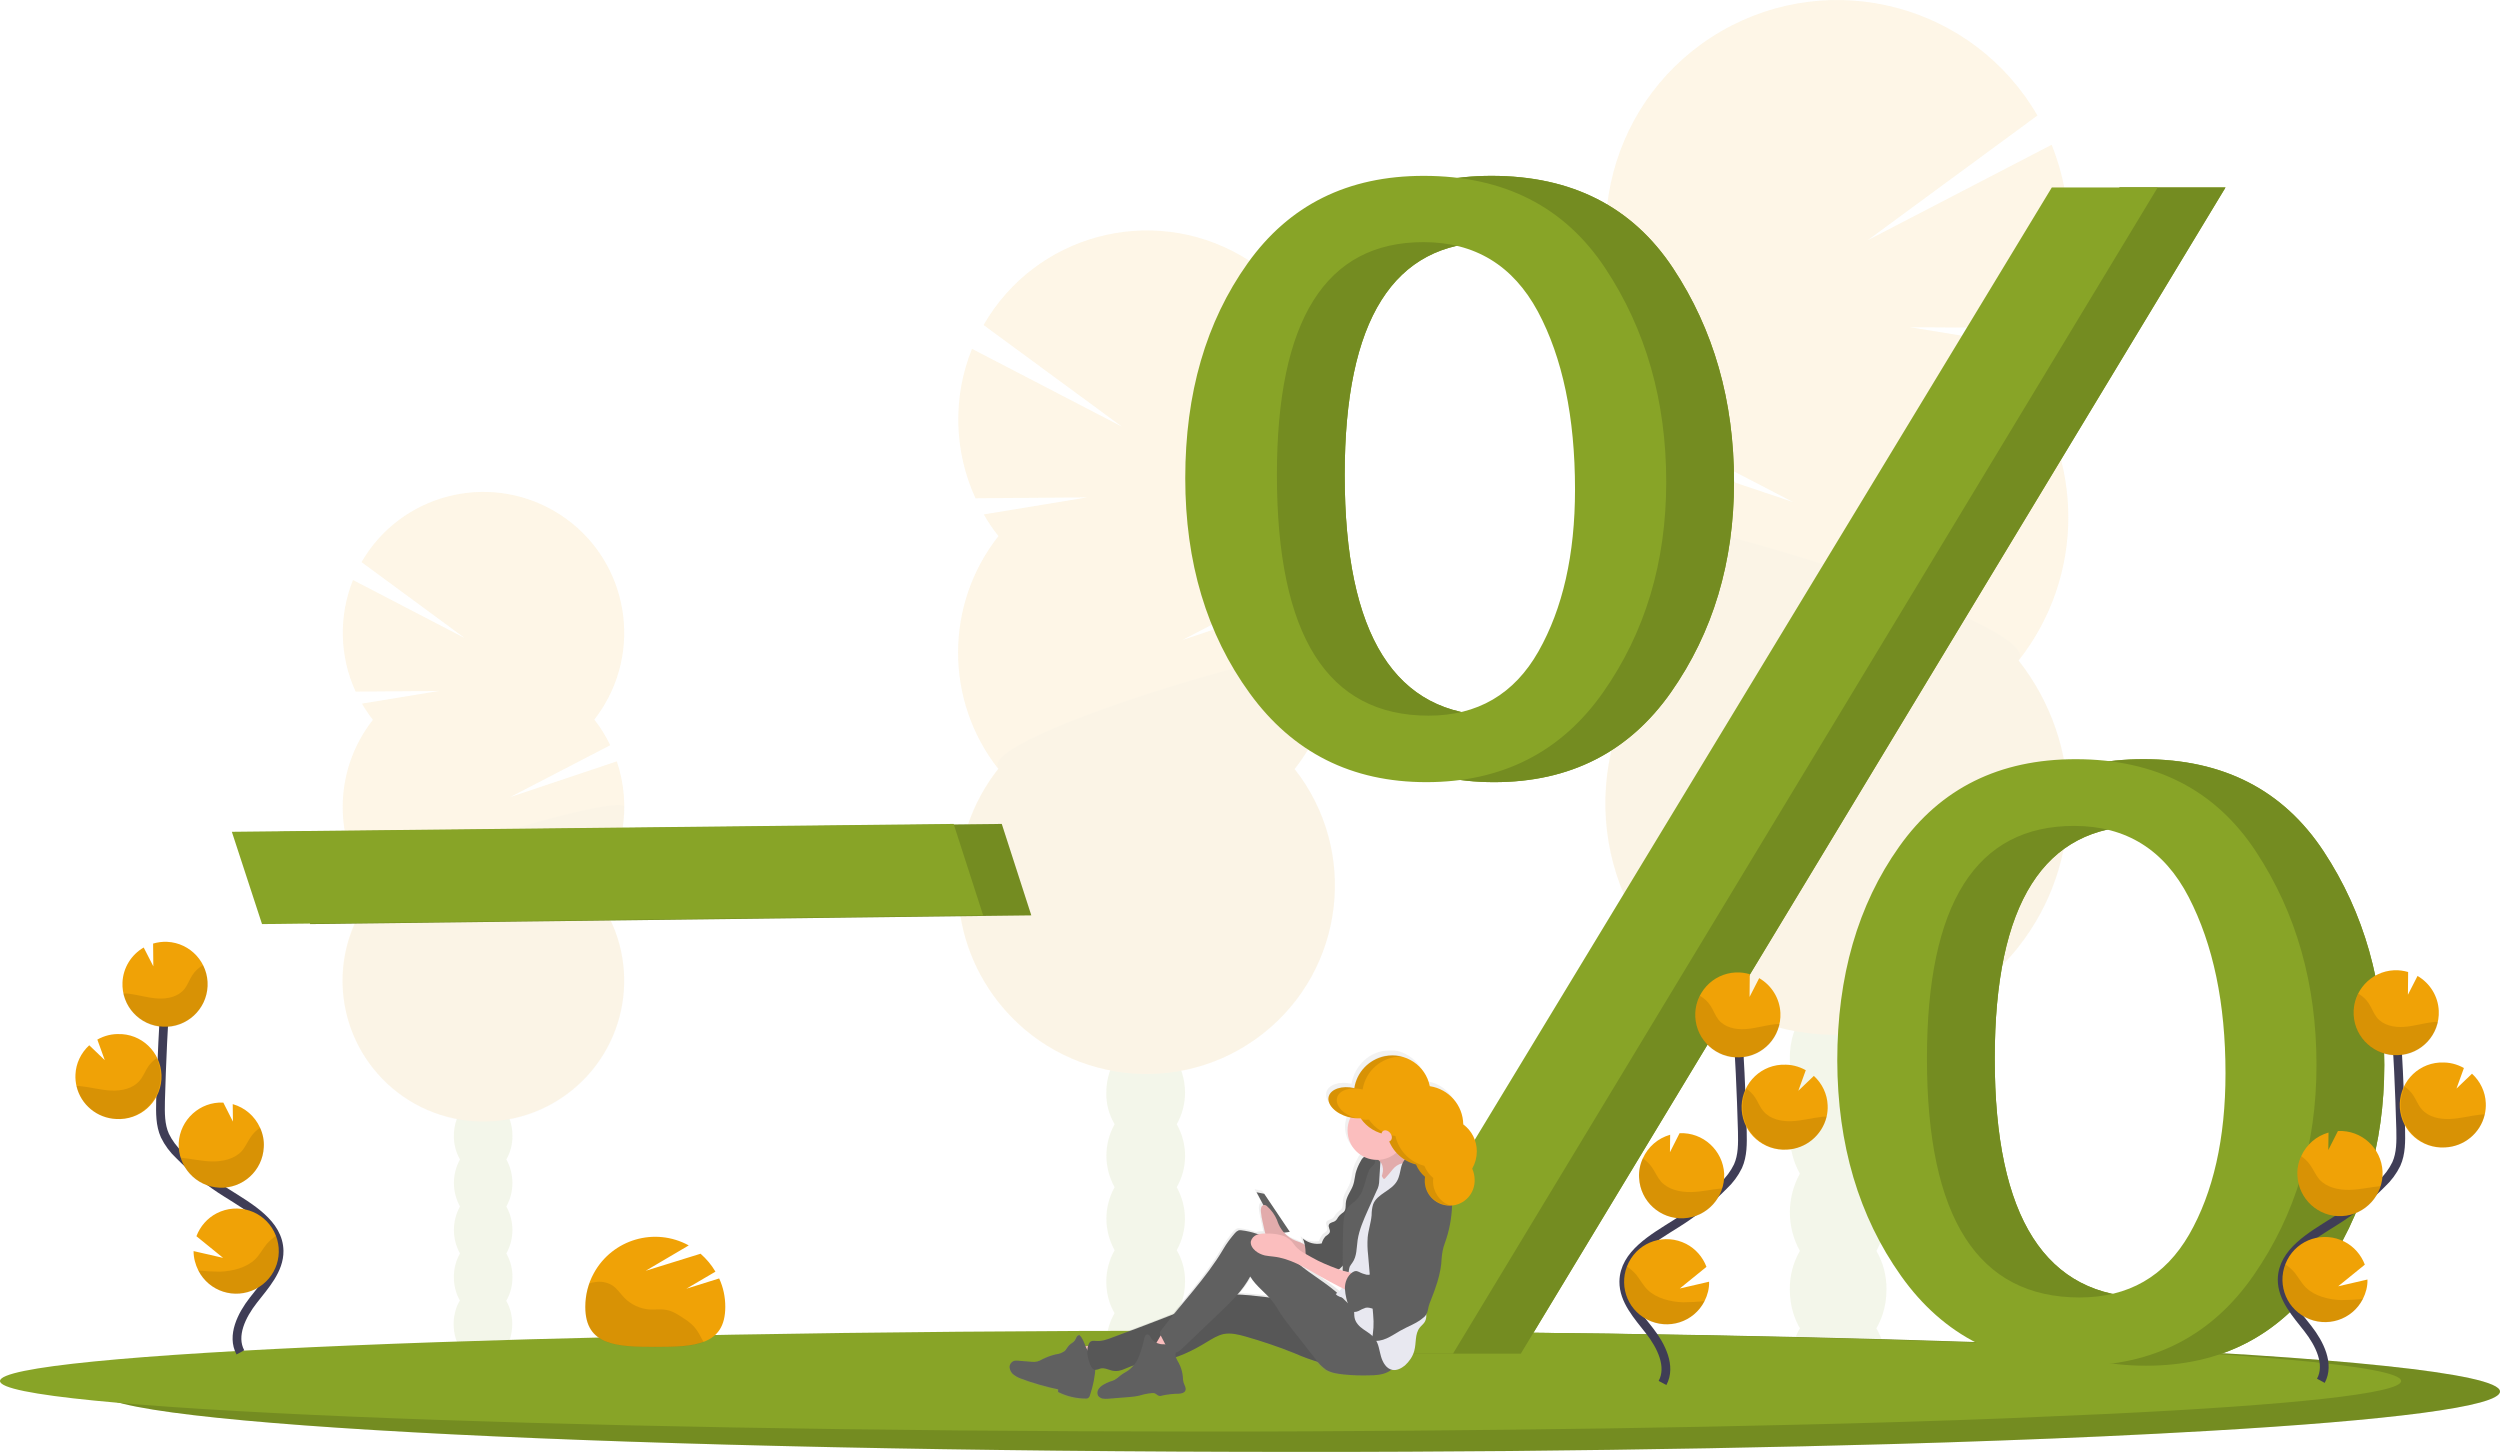<?xml version="1.0" encoding="utf-8"?>
<!-- Generator: Adobe Illustrator 23.0.3, SVG Export Plug-In . SVG Version: 6.00 Build 0)  -->
<svg version="1.1" id="bf2b12fd-98ef-4df9-abe4-52340225686d"
	 xmlns="http://www.w3.org/2000/svg" xmlns:xlink="http://www.w3.org/1999/xlink" x="0px" y="0px" width="1143px" height="663.7px"
	 viewBox="0 0 1143 663.7" style="enable-background:new 0 0 1143 663.7;" xml:space="preserve">
<style type="text/css">
	.st0{opacity:0.1;}
	.st1{fill:#88A427;}
	.st2{fill:#F0A206;}
	.st3{opacity:0.1;enable-background:new    ;}
	.st4{opacity:0.15;enable-background:new    ;}
	.st5{fill:none;stroke:#3F3D56;stroke-width:4;stroke-miterlimit:10;}
	.st6{fill:url(#SVGID_1_);}
	.st7{fill:#606060;}
	.st8{fill:#FBBEBE;}
	.st9{fill:#E8E8F0;}
</style>
<title>discount</title>
<g class="st0">
	<ellipse class="st1" cx="840.4" cy="625" rx="22.1" ry="28.9"/>
	<path class="st1" d="M857.8,501.3c3.1-5.4,4.7-11.5,4.7-17.7c0-16-9.9-28.9-22.1-28.9s-22.1,12.9-22.1,28.9
		c-0.1,6.2,1.5,12.3,4.6,17.7c-6.1,11-6.1,24.4,0,35.3c-6.1,11-6.1,24.4,0,35.3c-3.1,5.4-4.7,11.5-4.6,17.7c0,16,9.9,28.9,22.1,28.9
		s22.1-12.9,22.1-28.9c0.1-6.2-1.5-12.3-4.6-17.7c6.1-11,6.1-24.4,0-35.3C864,525.7,864,512.3,857.8,501.3L857.8,501.3z"/>
	<ellipse class="st1" cx="840.4" cy="448.4" rx="22.1" ry="28.9"/>
	<ellipse class="st1" cx="840.4" cy="413" rx="22.1" ry="28.9"/>
	<path class="st2" d="M923,171.2c3-3.8,5.8-7.9,8.2-12.1l-58-9.5L936,150c12.2-26.5,12.9-56.8,2-83.8l-84.2,43.7l77.7-57.1
		c-29.3-50.6-94-67.8-144.6-38.5c-50.6,29.3-67.8,94-38.5,144.6c2.5,4.3,5.3,8.4,8.3,12.3c-4.7,6-8.7,12.4-12.1,19.3l75.3,39.1
		l-80.3-27c-11.5,33.9-5.1,71.2,17,99.3c-36.1,45.9-28.2,112.4,17.7,148.6c45.9,36.1,112.4,28.2,148.6-17.7
		c30.2-38.4,30.2-92.4,0-130.8C953.2,263.6,953.2,209.5,923,171.2L923,171.2z"/>
	<path class="st3" d="M734.1,236.6c0,23.7,7.9,46.8,22.6,65.4c-36.1,45.9-28.2,112.4,17.7,148.6c45.9,36.1,112.4,28.2,148.6-17.7
		c30.2-38.4,30.2-92.4,0-130.8C937.2,284,734.1,224.7,734.1,236.6z"/>
</g>
<g class="st0">
	<ellipse class="st1" cx="220.8" cy="605.4" rx="13.4" ry="17.6"/>
	<path class="st1" d="M231.5,530.1c1.9-3.3,2.8-7,2.8-10.8c0-9.7-6-17.6-13.4-17.6s-13.4,7.9-13.4,17.6c0,3.8,0.9,7.5,2.8,10.8
		c-3.7,6.7-3.7,14.8,0,21.5c-3.7,6.7-3.7,14.8,0,21.5c-1.9,3.3-2.8,7-2.8,10.8c0,9.7,6,17.6,13.4,17.6c7.4,0,13.4-7.9,13.4-17.6
		c0-3.8-0.9-7.5-2.8-10.8c3.7-6.7,3.7-14.8,0-21.5C235.2,545,235.2,536.8,231.5,530.1L231.5,530.1z"/>
	<ellipse class="st1" cx="220.8" cy="497.9" rx="13.4" ry="17.6"/>
	<ellipse class="st1" cx="220.8" cy="476.4" rx="13.4" ry="17.6"/>
	<path class="st2" d="M170.5,329.1c-1.8-2.3-3.5-4.8-5-7.4l35.3-5.8l-38.2,0.3c-7.4-16.1-7.8-34.6-1.2-51l51.2,26.6l-47.3-34.8
		c17.8-30.8,57.3-41.2,88-23.4c30.8,17.8,41.2,57.3,23.4,88c-1.5,2.6-3.2,5.1-5,7.4c2.9,3.6,5.3,7.6,7.3,11.7l-45.9,23.8l48.9-16.4
		c7,20.6,3.1,43.4-10.4,60.5c22,28,17.1,68.4-10.8,90.4c-28,22-68.4,17.1-90.4-10.8c-18.4-23.4-18.4-56.3,0-79.6
		C152.1,385.4,152.1,352.5,170.5,329.1L170.5,329.1z"/>
	<path class="st3" d="M285.5,369c0,14.4-4.8,28.5-13.8,39.8c22,28,17.1,68.4-10.8,90.4c-28,22-68.4,17.1-90.4-10.8
		c-18.4-23.4-18.4-56.3,0-79.6C161.9,397.9,285.5,361.7,285.5,369z"/>
</g>
<g class="st0">
	<ellipse class="st1" cx="523.8" cy="614.8" rx="18" ry="23.5"/>
	<path class="st1" d="M538,514c2.5-4.4,3.8-9.4,3.8-14.4c0-13-8-23.5-18-23.5s-18,10.5-18,23.5c-0.1,5,1.2,10,3.8,14.4
		c-5,8.9-5,19.8,0,28.8c-5,8.9-5,19.8,0,28.8c-2.5,4.4-3.8,9.4-3.8,14.4c0,13,8.1,23.5,18,23.5s18-10.5,18-23.5
		c0.1-5-1.2-10-3.8-14.4c5-8.9,5-19.8,0-28.8C543.1,533.9,543.1,523,538,514z"/>
	<ellipse class="st1" cx="523.8" cy="470.9" rx="18" ry="23.5"/>
	<ellipse class="st1" cx="523.8" cy="442.1" rx="18" ry="23.5"/>
	<path class="st2" d="M456.5,245.1c-2.5-3.1-4.7-6.4-6.7-9.9l47.3-7.8l-51.1,0.4c-9.9-21.6-10.5-46.3-1.6-68.3l68.6,35.6l-63.3-46.5
		c23.7-41.3,76.4-55.5,117.7-31.7s55.5,76.4,31.7,117.7c-2.1,3.7-4.5,7.2-7.1,10.5c3.8,4.9,7.1,10.1,9.8,15.7l-61.4,31.9l65.4-22
		c9.3,27.6,4.1,58-13.9,80.9c29.4,37.4,22.9,91.6-14.5,121s-91.6,22.9-121-14.5c-24.6-31.3-24.6-75.3,0-106.6
		C431.9,320.3,431.9,276.3,456.5,245.1L456.5,245.1z"/>
	<path class="st3" d="M610.4,298.3c0,19.3-6.5,38.1-18.4,53.3c29.4,37.4,22.9,91.6-14.5,121c-37.4,29.4-91.6,22.9-121-14.5
		c-24.6-31.3-24.6-75.3,0-106.6C444.9,337,610.4,288.7,610.4,298.3z"/>
</g>
<path class="st1" d="M1143,636.2c0,6.9-50.2,13.2-133.3,18c-15.1,0.9-31.3,1.7-48.4,2.5c-14.8,0.7-30.4,1.3-46.6,1.9
	c-15.7,0.6-32.1,1.1-49,1.6c-53.5,1.5-112.7,2.6-175.6,3.2c-15.3,0.1-30.7,0.2-46.4,0.3c-16.3,0.1-32.8,0.1-49.5,0.1
	c-303.1,0-548.9-12.3-548.9-27.5s245.7-27.5,548.9-27.5c130.5,0,250.4,2.3,344.6,6.1l10.3,0.4h0.1
	C1067.7,620.3,1143,627.9,1143,636.2z"/>
<path class="st4" d="M1143,636.2c0,6.9-50.2,13.2-133.3,18c-15.1,0.9-31.3,1.7-48.4,2.5c-14.8,0.7-30.4,1.3-46.6,1.9
	c-15.7,0.6-32.1,1.1-49,1.6c-53.5,1.5-112.7,2.6-175.6,3.2c-15.3,0.1-30.7,0.2-46.4,0.3c-16.3,0.1-32.8,0.1-49.5,0.1
	c-303.1,0-548.9-12.3-548.9-27.5s245.7-27.5,548.9-27.5c130.5,0,250.4,2.3,344.6,6.1l10.3,0.4h0.1
	C1067.7,620.3,1143,627.9,1143,636.2z"/>
<path class="st1" d="M1097.8,631.4c0,5.7-50.2,11-133.3,15c-15.1,0.7-31.3,1.4-48.4,2.1c-14.8,0.6-30.4,1.1-46.6,1.6
	c-15.7,0.5-32.1,0.9-49,1.3c-53.5,1.3-112.7,2.2-175.6,2.7c-15.2,0.1-30.7,0.2-46.4,0.3c-16.3,0.1-32.8,0.1-49.5,0.1
	C245.7,654.4,0,644.1,0,631.4s245.7-23,548.9-23c130.5,0,250.3,1.9,344.5,5.1l10.3,0.3h0.1C1022.5,618.1,1097.8,624.3,1097.8,631.4z
	"/>
<path class="st1" d="M141.8,422.5L128,380.3l330-3.6l13.5,41.8L141.8,422.5z"/>
<path class="st4" d="M141.8,422.5L128,380.3l330-3.6l13.5,41.8L141.8,422.5z"/>
<path class="st1" d="M119.8,422.5L106,380.3l330-3.6l13.5,41.8L119.8,422.5z"/>
<path class="st1" d="M683.1,357.6c-34.1,0-61-13.5-80.7-40.6c-19.7-27.1-29.5-59.9-29.5-98.4c0-38.8,9.5-71.5,28.5-98.2
	c19-26.7,45.8-40,80.5-40c36.7,0,64.4,14.1,83,42.2s27.9,60.7,27.9,97.7c0,36.7-9.6,68.8-28.9,96.3
	C744.7,343.9,717.7,357.6,683.1,357.6z M684.1,327.2c22.4,0,39.2-9.8,50.3-29.4c11.1-19.6,16.7-44.2,16.7-74
	c0-33.1-5.7-60.3-17-81.4c-11.4-21.1-28.8-31.7-52.3-31.7c-44.7,0-67,35.5-67,106.4C614.8,290.5,637.9,327.2,684.1,327.2
	L684.1,327.2z M695.3,618.9H646L969.1,85.7h48.4L695.3,618.9z M981.2,624.4c-34.6,0-61.6-13.7-81-41c-19.4-27.3-29.1-60.2-29.2-98.5
	c0-38.5,9.4-71.2,28.3-97.8c18.9-26.7,45.8-40,80.7-40c36.5,0,63.9,14.1,82.4,42.2c18.5,28.1,27.7,60.7,27.7,97.6
	c0,36.5-9.6,68.5-28.7,96.1C1042.3,610.6,1015.5,624.4,981.2,624.4L981.2,624.4z M981.8,593.2c22.3,0,39-9.6,50.1-28.8
	c11-19.2,16.6-43.8,16.6-73.7c0-32-5.6-58.8-16.8-80.5s-28.6-32.5-52.2-32.6C934.5,377.5,912,413,912,484
	C912,556.8,935.3,593.2,981.8,593.2L981.8,593.2z"/>
<path class="st1" d="M683.1,357.6c-34.1,0-61-13.5-80.7-40.6c-19.7-27.1-29.5-59.9-29.5-98.4c0-38.8,9.5-71.5,28.5-98.2
	c19-26.7,45.8-40,80.5-40c36.7,0,64.4,14.1,83,42.2s27.9,60.7,27.9,97.7c0,36.7-9.6,68.8-28.9,96.3
	C744.7,343.9,717.7,357.6,683.1,357.6z M684.1,327.2c22.4,0,39.2-9.8,50.3-29.4c11.1-19.6,16.7-44.2,16.7-74
	c0-33.1-5.7-60.3-17-81.4c-11.4-21.1-28.8-31.7-52.3-31.7c-44.7,0-67,35.5-67,106.4C614.8,290.5,637.9,327.2,684.1,327.2
	L684.1,327.2z M695.3,618.9H646L969.1,85.7h48.4L695.3,618.9z M981.2,624.4c-34.6,0-61.6-13.7-81-41c-19.4-27.3-29.1-60.2-29.2-98.5
	c0-38.5,9.4-71.2,28.3-97.8c18.9-26.7,45.8-40,80.7-40c36.5,0,63.9,14.1,82.4,42.2c18.5,28.1,27.7,60.7,27.7,97.6
	c0,36.5-9.6,68.5-28.7,96.1C1042.3,610.6,1015.5,624.4,981.2,624.4L981.2,624.4z M981.8,593.2c22.3,0,39-9.6,50.1-28.8
	c11-19.2,16.6-43.8,16.6-73.7c0-32-5.6-58.8-16.8-80.5s-28.6-32.5-52.2-32.6C934.5,377.5,912,413,912,484
	C912,556.8,935.3,593.2,981.8,593.2L981.8,593.2z"/>
<path class="st4" d="M683.1,357.6c-34.1,0-61-13.5-80.7-40.6c-19.7-27.1-29.5-59.9-29.5-98.4c0-38.8,9.5-71.5,28.5-98.2
	c19-26.7,45.8-40,80.5-40c36.7,0,64.4,14.1,83,42.2s27.9,60.7,27.9,97.7c0,36.7-9.6,68.8-28.9,96.3
	C744.7,343.9,717.7,357.6,683.1,357.6z M684.1,327.2c22.4,0,39.2-9.8,50.3-29.4c11.1-19.6,16.7-44.2,16.7-74
	c0-33.1-5.7-60.3-17-81.4c-11.4-21.1-28.8-31.7-52.3-31.7c-44.7,0-67,35.5-67,106.4C614.8,290.5,637.9,327.2,684.1,327.2
	L684.1,327.2z M695.3,618.9H646L969.1,85.7h48.4L695.3,618.9z M981.2,624.4c-34.6,0-61.6-13.7-81-41c-19.4-27.3-29.1-60.2-29.2-98.5
	c0-38.5,9.4-71.2,28.3-97.8c18.9-26.7,45.8-40,80.7-40c36.5,0,63.9,14.1,82.4,42.2c18.5,28.1,27.7,60.7,27.7,97.6
	c0,36.5-9.6,68.5-28.7,96.1C1042.3,610.6,1015.5,624.4,981.2,624.4L981.2,624.4z M981.8,593.2c22.3,0,39-9.6,50.1-28.8
	c11-19.2,16.6-43.8,16.6-73.7c0-32-5.6-58.8-16.8-80.5s-28.6-32.5-52.2-32.6C934.5,377.5,912,413,912,484
	C912,556.8,935.3,593.2,981.8,593.2L981.8,593.2z"/>
<path class="st1" d="M652.1,357.6c-34.1,0-61-13.5-80.7-40.6c-19.7-27.1-29.5-59.9-29.5-98.4c0-38.8,9.5-71.5,28.5-98.2
	c19-26.7,45.8-40,80.5-40c36.7,0,64.4,14.1,83,42.2s27.9,60.7,27.9,97.7c0,36.7-9.6,68.8-28.9,96.3
	C713.7,343.9,686.7,357.6,652.1,357.6z M653.1,327.2c22.4,0,39.2-9.8,50.3-29.4c11.1-19.6,16.7-44.2,16.7-74
	c0-33.1-5.7-60.3-17-81.4c-11.4-21.1-28.8-31.7-52.3-31.7c-44.7,0-67,35.5-67,106.4C583.8,290.5,606.9,327.2,653.1,327.2
	L653.1,327.2z M664.3,618.9H615L938.1,85.7h48.4L664.3,618.9z M950.2,624.4c-34.6,0-61.6-13.7-81-41c-19.4-27.3-29.1-60.2-29.2-98.5
	c0-38.5,9.4-71.2,28.3-97.8c18.9-26.7,45.8-40,80.7-40c36.5,0,63.9,14.1,82.4,42.2c18.5,28.1,27.7,60.7,27.7,97.6
	c0,36.5-9.6,68.5-28.7,96.1C1011.3,610.6,984.5,624.4,950.2,624.4L950.2,624.4z M950.8,593.2c22.3,0,39-9.6,50.1-28.8
	c11-19.2,16.6-43.8,16.6-73.7c0-32-5.6-58.8-16.8-80.5c-11.2-21.7-28.6-32.5-52.2-32.6C903.5,377.5,881,413,881,484
	C881,556.8,904.3,593.2,950.8,593.2L950.8,593.2z"/>
<path class="st5" d="M760.1,632.3c4.1-7.6-0.6-17-5.9-23.8s-11.9-13.9-11.8-22.6c0.2-12.5,13.4-19.8,24-26.5
	c7.9-4.9,15.1-10.7,21.6-17.3c2.7-2.5,5-5.6,6.6-8.9c2.2-4.9,2.1-10.4,2-15.8c-0.5-17.8-1.3-35.6-2.6-53.4"/>
<path class="st2" d="M814,463.1c-0.3-6.6-4-12.6-9.7-15.9l-4.4,8.6l0.1-10.4c-2.1-0.6-4.2-0.9-6.4-0.8c-10.7,0.5-19,9.6-18.5,20.3
	s9.6,19,20.3,18.5C806.2,483,814.5,473.9,814,463.1z"/>
<path class="st2" d="M779.3,594.9c-4.9,9.6-16.6,13.3-26.2,8.4s-13.3-16.6-8.4-26.2s16.6-13.3,26.2-8.4c4.3,2.2,7.6,6,9.3,10.5
	l-12.2,9.9l13.4-3.1C781.5,589.1,780.7,592.1,779.3,594.9z"/>
<path class="st2" d="M769.7,557c-10.7,0.5-19.8-7.8-20.3-18.5c0,0,0,0,0,0c-0.2-3,0.4-6.1,1.7-8.9c2.4-5.3,6.9-9.2,12.5-10.8l-0.1,8
	l4.4-8.7l0,0c10.7-0.5,19.8,7.8,20.4,18.5C788.7,547.4,780.4,556.5,769.7,557L769.7,557L769.7,557z"/>
<path class="st2" d="M817,525.6c-10.7,0.7-20-7.4-20.7-18.1c-0.7-10.7,7.4-20,18.1-20.7c0.3,0,0.5,0,0.8,0c3.6-0.2,7.2,0.7,10.4,2.5
	l-3.4,9.4l7.1-6.8c3.8,3.5,6.1,8.3,6.3,13.4c0.1,1.8-0.1,3.6-0.5,5.4C833,519.1,825.6,525.2,817,525.6z"/>
<path class="st3" d="M811.4,468.3c-4.5,0.5-8.8,1.9-13.4,2.2s-9.5-0.8-12.3-4.3c-1.5-1.9-2.3-4.3-3.6-6.3c-1.2-1.9-2.9-3.5-4.9-4.6
	c-4.9,9.6-1,21.3,8.6,26.2s21.3,1,26.2-8.6c0.7-1.5,1.3-3.1,1.7-4.7C812.9,468.2,812.1,468.2,811.4,468.3z"/>
<path class="st3" d="M817,525.6c-10.7,0.5-19.9-7.8-20.3-18.6c-0.1-3.2,0.5-6.3,1.8-9.2c1.5,1,2.9,2.4,3.9,3.9
	c1.4,2.1,2.2,4.5,3.9,6.4c3,3.6,8.2,4.7,12.9,4.5s9.2-1.5,13.9-2c0.7-0.1,1.3-0.1,2-0.1C833,519.1,825.7,525.2,817,525.6z"/>
<path class="st3" d="M769.7,557c-10.7,0.5-19.8-7.8-20.3-18.5c0,0,0,0,0,0c-0.2-3,0.4-6.1,1.7-8.9c1.6,1.1,3,2.4,4.1,4
	c1.5,2.1,2.5,4.6,4.2,6.6c3.3,3.7,8.8,4.9,13.8,4.8s9.5-1.3,14.3-1.7C785,551.2,777.9,556.7,769.7,557z"/>
<path class="st3" d="M779.3,594.9c-4.9,9.6-16.6,13.4-26.2,8.5c-8.9-4.5-12.9-15.1-9.3-24.4c1.6,1.1,3,2.3,4.3,3.8
	c1.8,2.3,3.1,4.8,5.2,6.9c4,3.9,10.4,5.5,16.1,5.7C772.7,595.4,776,595.2,779.3,594.9z"/>
<path class="st5" d="M1061.1,631.3c4.1-7.6-0.6-17-5.9-23.8s-11.9-13.9-11.8-22.6c0.2-12.5,13.4-19.8,24-26.5
	c7.9-4.9,15.1-10.7,21.6-17.3c2.7-2.5,5-5.6,6.6-8.9c2.2-4.9,2.1-10.4,2-15.8c-0.5-17.8-1.3-35.6-2.6-53.4"/>
<path class="st2" d="M1115,462.1c-0.3-6.6-4-12.6-9.7-15.9l-4.4,8.6l0.1-10.4c-2.1-0.6-4.2-0.9-6.4-0.8c-10.7,0.5-19,9.6-18.5,20.3
	c0.5,10.7,9.6,19,20.3,18.5C1107.2,482,1115.5,472.9,1115,462.1z"/>
<path class="st2" d="M1080.3,593.9c-4.9,9.6-16.6,13.3-26.2,8.4c-9.6-4.9-13.3-16.6-8.4-26.2s16.6-13.3,26.2-8.4
	c4.3,2.2,7.6,6,9.3,10.5l-12.2,9.9l13.4-3.1C1082.5,588.1,1081.7,591.1,1080.3,593.9z"/>
<path class="st2" d="M1070.7,556c-10.7,0.5-19.8-7.8-20.3-18.5c0,0,0,0,0,0c-0.2-3,0.4-6.1,1.7-8.9c2.4-5.3,6.9-9.2,12.5-10.8
	l-0.1,8l4.4-8.7h0.1c10.7-0.5,19.8,7.8,20.3,18.5S1081.4,555.5,1070.7,556L1070.7,556L1070.7,556z"/>
<path class="st2" d="M1117.9,524.6c-10.7,0.7-20-7.4-20.7-18.1s7.4-20,18.1-20.7c0.3,0,0.5,0,0.8,0c3.6-0.2,7.2,0.7,10.4,2.5
	l-3.4,9.4l7.1-6.8c3.8,3.5,6.1,8.3,6.3,13.4c0.1,1.8-0.1,3.6-0.5,5.4C1134,518.1,1126.6,524.2,1117.9,524.6z"/>
<path class="st3" d="M1112.4,467.3c-4.5,0.5-8.8,1.9-13.4,2.2s-9.5-0.8-12.3-4.3c-1.5-1.9-2.3-4.3-3.6-6.3c-1.2-1.9-2.9-3.5-4.9-4.6
	c-4.9,9.6-1,21.3,8.6,26.2c9.6,4.9,21.3,1,26.2-8.6c0.8-1.5,1.3-3.1,1.7-4.7C1113.9,467.2,1113.1,467.2,1112.4,467.3z"/>
<path class="st3" d="M1117.9,524.6c-10.7,0.5-19.9-7.8-20.3-18.6c-0.1-3.2,0.5-6.3,1.8-9.2c1.5,1,2.9,2.4,3.9,3.9
	c1.4,2.1,2.2,4.5,3.9,6.4c3,3.6,8.2,4.7,12.9,4.5s9.2-1.5,13.9-2c0.7-0.1,1.3-0.1,2-0.1C1134,518.1,1126.7,524.2,1117.9,524.6z"/>
<path class="st3" d="M1070.7,556c-10.7,0.5-19.8-7.8-20.3-18.5c0,0,0,0,0,0c-0.2-3,0.4-6.1,1.7-8.9c1.6,1.1,3,2.4,4.1,4
	c1.5,2.1,2.5,4.6,4.2,6.6c3.3,3.7,8.8,4.9,13.8,4.8c4.8-0.1,9.5-1.3,14.3-1.7C1086,550.2,1078.9,555.7,1070.7,556z"/>
<path class="st3" d="M1080.3,593.9c-4.9,9.6-16.6,13.4-26.2,8.5c-8.9-4.5-12.9-15.1-9.3-24.4c1.6,1.1,3,2.3,4.3,3.8
	c1.8,2.3,3.1,4.8,5.2,6.9c4,3.9,10.4,5.5,16.1,5.7C1073.7,594.4,1077,594.2,1080.3,593.9z"/>
<path class="st5" d="M109.9,618.3c-4.1-7.6,0.6-17,5.9-23.8s11.9-13.9,11.8-22.6c-0.2-12.5-13.4-19.8-24-26.5
	c-7.9-4.9-15.1-10.7-21.6-17.3c-2.7-2.5-5-5.6-6.6-8.9c-2.2-4.9-2.1-10.4-2-15.8c0.5-17.8,1.3-35.6,2.6-53.4"/>
<path class="st2" d="M56,449.1c0.3-6.6,4-12.6,9.7-15.9l4.4,8.6l-0.1-10.4c2.1-0.6,4.2-0.9,6.4-0.8c10.7,0.5,19,9.6,18.5,20.3
	c-0.5,10.7-9.6,19-20.3,18.5C63.8,469,55.5,459.9,56,449.1z"/>
<path class="st2" d="M90.7,580.9c4.9,9.6,16.6,13.3,26.2,8.4c9.6-4.9,13.3-16.6,8.4-26.2s-16.6-13.3-26.2-8.4
	c-4.3,2.2-7.6,6-9.3,10.5l12.2,9.9L88.5,572C88.5,575.1,89.3,578.1,90.7,580.9z"/>
<path class="st2" d="M100.3,543c10.7,0.5,19.8-7.8,20.3-18.5c0,0,0,0,0,0c0.2-3-0.4-6.1-1.7-8.9c-2.4-5.3-6.9-9.2-12.5-10.8l0.1,8
	l-4.4-8.7l0,0c-10.7-0.5-19.8,7.8-20.4,18.5C81.3,533.4,89.6,542.5,100.3,543L100.3,543z"/>
<path class="st2" d="M53.1,511.6c10.7,0.7,20-7.4,20.7-18.1c0.7-10.7-7.4-20-18.1-20.7c-0.3,0-0.5,0-0.8,0
	c-3.6-0.2-7.2,0.7-10.4,2.5l3.4,9.4l-7.1-6.8c-3.8,3.5-6.1,8.3-6.3,13.4c-0.1,1.8,0.1,3.6,0.5,5.4C37,505.1,44.4,511.2,53.1,511.6z"
	/>
<path class="st3" d="M58.6,454.3c4.5,0.5,8.8,1.9,13.4,2.2s9.5-0.8,12.3-4.3c1.5-1.9,2.3-4.3,3.6-6.3c1.2-1.9,2.9-3.5,4.9-4.6
	c4.9,9.6,1,21.3-8.6,26.2s-21.3,1-26.2-8.6c-0.7-1.5-1.3-3.1-1.7-4.7C57.1,454.2,57.9,454.2,58.6,454.3z"/>
<path class="st3" d="M53.1,511.6c10.7,0.5,19.9-7.8,20.3-18.6c0.1-3.2-0.5-6.3-1.8-9.2c-1.5,1-2.9,2.4-3.9,3.9
	c-1.4,2.1-2.2,4.5-3.9,6.4c-3,3.6-8.2,4.7-12.9,4.5s-9.2-1.5-13.9-2c-0.7-0.1-1.3-0.1-2-0.1C37,505.1,44.3,511.2,53.1,511.6z"/>
<path class="st3" d="M100.3,543c10.7,0.5,19.8-7.8,20.3-18.5c0,0,0,0,0,0c0.2-3-0.4-6.1-1.7-8.9c-1.6,1.1-3,2.4-4.1,4
	c-1.5,2.1-2.5,4.6-4.2,6.6c-3.3,3.7-8.8,4.9-13.8,4.8c-4.8-0.1-9.5-1.3-14.3-1.7C85,537.2,92.1,542.7,100.3,543z"/>
<path class="st3" d="M90.7,580.9c4.9,9.6,16.6,13.4,26.2,8.5c8.9-4.5,12.9-15.1,9.3-24.4c-1.6,1.1-3,2.3-4.3,3.8
	c-1.9,2.3-3.1,4.8-5.2,6.9c-4,3.9-10.4,5.5-16.1,5.7C97.3,581.4,94,581.2,90.7,580.9z"/>
<linearGradient id="SVGID_1_" gradientUnits="userSpaceOnUse" x1="595.984" y1="-91.776" x2="595.984" y2="67.864" gradientTransform="matrix(1 0 0 -1 -28.5 547.86)">
	<stop  offset="0" style="stop-color:#808080;stop-opacity:0.25"/>
	<stop  offset="0.54" style="stop-color:#808080;stop-opacity:0.12"/>
	<stop  offset="1" style="stop-color:#808080;stop-opacity:0.1"/>
</linearGradient>
<path class="st6" d="M673.5,524.6c0-4.9-2.3-9.6-6.2-12.5c-0.2-9.2-6.8-16.7-15.2-17.8c-1.3-6.3-5.9-11.5-12.1-13.5l0,0
	c-0.7-0.2-1.5-0.4-2.3-0.5h-0.2l-0.4,0h-0.3h-0.3h-0.4h-0.3h-0.7c-8.6,0-15.7,6.6-17.2,15.2c-5.5-1.3-10.6,0.4-11.5,3.9
	c-0.2,0.9-0.2,1.9,0.2,2.8c0.9,2.7,4,5.3,8.2,6.6l0.5,0.2c0.3,0.1,0.5,0.1,0.8,0.2h0.2l0,0c-3.2,6.8-0.5,14.8,6.1,18.3
	c-0.1,0.1-0.2,0.1-0.4,0.2c-0.5,0.5-0.9,1-1.2,1.7c-1,1.8-1.8,3.6-2.3,5.6c-0.4,1.7-0.5,3.4-1,5.1c-0.9,3-3.3,5.6-3.5,8.8
	c-0.1,1.4,0.1,3.1-0.9,4.1c-0.3,0.2-0.5,0.4-0.8,0.6c-0.7,0.5-1.3,1.1-1.8,1.8c-0.3,0.6-0.7,1.2-1.2,1.6c-0.9,0.7-2.4,0.6-2.9,1.7
	s0.7,2.3,0.4,3.5c-0.2,0.9-1.3,1.4-2,2c-0.8,0.9-1.4,2-1.7,3.2c-3,0.6-6.2-0.2-8.5-2.2c0.4,1,0.7,2.1,0.9,3.2
	c-1.2-1.3-3.2-1.6-4.6-2.3c-1.9-0.9-3.5-2.1-4.9-3.6l2.6-0.4L577,544.4l-3.4-0.7l3.1,5.9c-0.5,0.2-0.9,0.7-1,1.3
	c-0.2,0.7-0.2,1.3-0.1,2c0.2,1.6,0.4,3.1,0.8,4.7l0.9,4.1c0.1,0.4,0.2,0.8,0.3,1.2c-1.2,0-2.3,0.1-3.4,0.4c-2.3-0.9-4.7-1.4-7.1-1.7
	c-0.5-0.1-1.1-0.1-1.6,0.1c-0.6,0.3-1.1,0.7-1.5,1.2c-2,2.3-3.8,4.8-5.3,7.5c-6.2,10.8-14.5,20.3-22.3,30.1
	c-5.4,2.2-10.8,4.3-16.2,6.3l-11.7,4.5c-2.3,0.9-4.8,1.8-7.2,1.6c-1.1-0.1-2.5-0.2-3.1,0.7c-0.3,0.5-0.5,1-0.7,1.5
	c-0.4,0-0.8,0.1-1.2,0.1H496c-0.7-1.8-1.4-3.8-2.8-5.2c-0.6,0.1-1.1,0.5-1.3,1c-0.3,0.5-0.5,1.1-0.8,1.6c-0.6,0.9-1.7,1.4-2.5,2.2
	s-1.3,2-2.1,2.8c-1.2,0.9-2.6,1.4-4,1.5c-2.2,0.5-4.3,1.3-6.2,2.4c-0.7,0.4-1.5,0.8-2.3,1.1c-0.9,0.2-1.8,0.2-2.7,0.1l-6.2-0.5
	c-0.5-0.1-1.1,0-1.6,0.1c-1.3,0.5-2.1,1.8-2,3.2c0.2,1.4,0.9,2.6,2,3.4c1.1,0.8,2.3,1.4,3.5,1.8c5.4,2.1,10.9,3.7,16.5,4.8v1.3
	c3.9,2,8.2,3,12.6,3c0.3,0,0.6,0,0.9-0.2c0.4-0.3,0.7-0.7,0.8-1.2c1.3-3.9,2.1-8,2.5-12.1l0,0c0.8,0,1.5-0.2,2.2-0.6
	c2.1-0.6,4.2,0.9,6.4,1.1c2.7,0.3,5.2-1.3,7.8-2.3c0.4-0.1,0.7-0.3,1.1-0.4c-0.7,0.9-1.6,1.8-2.5,2.5c-1.1,0.8-2.3,1.3-3.3,2.1
	c-0.9,0.8-1.8,1.5-2.8,2.2c-0.7,0.3-1.4,0.6-2.1,0.8c-1.1,0.4-2.1,0.9-3,1.5c-0.8,0.5-1.6,1.2-2.1,2c-0.9,1.2-0.6,2.9,0.7,3.8
	c0.4,0.2,0.8,0.4,1.2,0.5c0.8,0.1,1.7,0.2,2.5,0.1c3.3-0.3,6.7-0.6,10-0.9c1.4-0.1,2.8-0.3,4.2-0.6c0.7-0.2,1.5-0.4,2.2-0.6
	c1.2-0.3,2.5-0.5,3.8-0.6c0.4,0,0.7,0,1.1,0.1c0.8,0.3,1.3,1,2.1,1.2c0.5,0,1,0,1.5-0.2c2.4-0.5,4.9-0.8,7.4-0.8
	c1.1-0.1,2.4-0.3,2.9-1.3c0.6-1.3-0.4-2.7-0.8-4c-0.2-0.9-0.3-1.7-0.3-2.6c-0.2-2.2-0.8-4.3-1.8-6.2c-0.5-0.9-1-1.9-1.4-2.8
	c4.8-1.8,9.4-4.1,13.6-6.9c2.5-1.5,5-3.2,7.8-3.7c3.2-0.7,6.6,0.2,9.8,1.1c7.6,2.2,15.1,4.8,22.4,7.8c3.5,1.4,7,3,10.6,4
	c1,1.4,2.3,2.6,3.8,3.7c2.4,1.5,5.3,2,8.2,2.2c3.8,0.3,7.6,0.5,11.5,0.4c2.9,0,5.9-0.3,8.5-1.6c0.6-0.3,1.2-0.7,1.8-1.2
	c2,0.4,4-0.7,5.6-2.1c2.1-1.8,3.6-4.1,4.3-6.8c0.9-3.6,0.2-7.8,2.4-10.8c0.6-0.8,1.4-1.4,1.9-2.2c0.7-1.1,1.1-2.3,1-3.6l0.1-0.2
	c0.5-1.2,0.8-2.4,1-3.6c0.3-1,0.6-1.9,1-2.9c1.1-2.8,2.1-5.6,2.9-8.5c0.6-1.9,1-3.9,1.4-5.8c0.2-1.6,0.4-3.2,0.5-4.8
	c0.2-2.5,0.6-4.9,1.4-7.3c2-5.6,3.1-11.5,3.3-17.5c0-0.1,0-0.2,0-0.3c6-0.7,10.5-5.8,10.5-11.8c0-1.8-0.4-3.5-1.1-5.1
	C672.8,530.1,673.5,527.4,673.5,524.6z M617,593.3c0.2,0.6,0.4,1.2,0.6,1.8c-0.9-0.9-1.8-1.8-2.8-2.8c0.4,0.1,0.7,0.2,1.1,0.4
	C616.2,592.9,616.6,593.1,617,593.3L617,593.3z M612.5,590.3c-5.5-4.7-11.8-8.4-17.4-13c3,1.5,6,3.3,9,4.9c3.5,2,7,3.9,10.6,5.7
	C614.1,588.9,613.4,589.7,612.5,590.3L612.5,590.3z M614.8,578.4l0.3-0.3c0,0.7,0,1.3,0,1.9c-0.5-0.2-1-0.3-1.5-0.5
	C614,579.1,614.4,578.7,614.8,578.4L614.8,578.4z M566.7,591.2c2.2-2.5,4.2-5.3,5.8-8.3c2.2,3.8,5.7,6.5,8.7,9.7
	C576.4,591.9,571.6,591.4,566.7,591.2L566.7,591.2z"/>
<polygon class="st7" points="574.5,545.1 578,545.8 589.7,563.2 584.5,563.9 "/>
<path class="st8" d="M491,615.6c0.9,3.1,2.1,6.1,3.4,9c3.9-0.8,7.7-1.9,11.5-3.3c-0.7-1.1-1.5-2.2-2.4-3.2c-0.9-1-2-1.9-3.2-2.5
	c-1.2-0.5-2.7-0.1-3.9-0.1C494.5,615.6,492.8,615.6,491,615.6z"/>
<path class="st7" d="M500.3,620.2c-1.9-0.6-3.1-2.6-3.9-4.5s-1.4-4-2.9-5.3c-0.6,0.1-1.1,0.5-1.3,1c-0.3,0.5-0.5,1.1-0.8,1.5
	c-0.6,0.9-1.7,1.3-2.5,2.1s-1.3,1.9-2.1,2.7c-1.2,0.8-2.6,1.4-4,1.5c-2.2,0.5-4.3,1.3-6.3,2.3c-0.7,0.4-1.5,0.8-2.3,1
	c-0.9,0.2-1.8,0.2-2.7,0.1l-6.2-0.5c-0.6-0.1-1.1,0-1.7,0.1c-1.3,0.5-2.1,1.7-2,3.1c0.2,1.3,0.9,2.6,2,3.3c1.1,0.8,2.3,1.4,3.5,1.8
	c5.4,2,11,3.6,16.7,4.8v1.2c4,2,8.3,3,12.7,3c0.3,0,0.7,0,1-0.2c0.4-0.3,0.7-0.7,0.8-1.2c1.5-4.4,2.4-8.9,2.6-13.5
	c0.1-1.2,0-2.3-0.3-3.5C500.2,620.1,501.4,620.6,500.3,620.2"/>
<path class="st7" d="M619.7,596.7c-18.5,1.1-36.7-4.3-55.2-4.9c-2.3-0.1-4.6,0-6.9,0.4c-2.4,0.6-4.6,1.5-6.8,2.6
	c-9.9,4.6-20.2,8.4-30.4,12.3l-11.8,4.4c-2.4,0.9-4.8,1.8-7.3,1.6c-1.1-0.1-2.5-0.2-3.1,0.7c-1.9,2.8-1,7,0.3,10.2
	c0.4,1,1.1,2.2,2.2,2.3c0.8-0.1,1.5-0.2,2.3-0.6c2.1-0.6,4.3,0.9,6.5,1.1c2.7,0.3,5.3-1.3,7.8-2.2c4.3-1.6,8.9-1.5,13.4-2.3
	c7.5-1.3,14.5-4.7,21-8.7c2.5-1.5,5-3.1,7.8-3.7c3.3-0.6,6.6,0.2,9.8,1.1c7.7,2.2,15.2,4.7,22.6,7.7c3.8,1.7,7.8,3.1,11.8,4.3
	c8.8,2.3,18,1.8,26.4-1.5c3-1.2,6.2-3.2,6.3-6.4c0.1-1.8-1.3-3.4-2.3-5c-0.6-1-1.2-2-1.9-3C629.2,602.5,625.3,596.4,619.7,596.7z"/>
<path class="st3" d="M619.7,596.7c-18.5,1.1-36.7-4.3-55.2-4.9c-2.3-0.1-4.6,0-6.9,0.4c-2.4,0.6-4.6,1.5-6.8,2.6
	c-9.9,4.6-20.2,8.4-30.4,12.3l-11.8,4.4c-2.4,0.9-4.8,1.8-7.3,1.6c-1.1-0.1-2.5-0.2-3.1,0.7c-1.9,2.8-1,7,0.3,10.2
	c0.4,1,1.1,2.2,2.2,2.3c0.8-0.1,1.5-0.2,2.3-0.6c2.1-0.6,4.3,0.9,6.5,1.1c2.7,0.3,5.3-1.3,7.8-2.2c4.3-1.6,8.9-1.5,13.4-2.3
	c7.5-1.3,14.5-4.7,21-8.7c2.5-1.5,5-3.1,7.8-3.7c3.3-0.6,6.6,0.2,9.8,1.1c7.7,2.2,15.2,4.7,22.6,7.7c3.8,1.7,7.8,3.1,11.8,4.3
	c8.8,2.3,18,1.8,26.4-1.5c3-1.2,6.2-3.2,6.3-6.4c0.1-1.8-1.3-3.4-2.3-5c-0.6-1-1.2-2-1.9-3C629.2,602.5,625.3,596.4,619.7,596.7z"/>
<path class="st8" d="M526.4,616.5c2.9,1,5.8,1.9,8.7,2.7c1.7-2.7,4.7-4.6,5.4-7.7c0-0.1,0-0.3,0-0.4c-0.1-0.1-0.2-0.2-0.3-0.3
	c-2.1-1.2-4.4-1.8-6.8-2c-1.9-0.1-2.8,1.9-3.6,3.3C529.5,612.6,527.2,616.7,526.4,616.5z"/>
<path class="st7" d="M530.5,614.5c-1.7-0.3-3.3-1.3-4.3-2.8c-0.4-0.7-0.8-1.7-1.7-1.6s-1.1,1-1.3,1.7c-0.6,2.8-1.4,5.5-2.4,8.2
	c-1,2.7-2.8,5-5.1,6.7c-1.1,0.7-2.3,1.3-3.3,2.1c-0.9,0.8-1.8,1.5-2.8,2.1c-0.7,0.3-1.4,0.6-2.2,0.8c-1.1,0.4-2.1,0.9-3.1,1.5
	c-0.8,0.5-1.6,1.2-2.1,2c-0.5,0.8-0.6,1.9-0.2,2.8c0.4,0.7,1.2,1.2,2,1.4c0.8,0.1,1.7,0.2,2.5,0.1c3.4-0.3,6.7-0.5,10.1-0.8
	c1.4-0.1,2.8-0.3,4.2-0.6c0.7-0.2,1.5-0.4,2.2-0.6c1.3-0.3,2.6-0.5,3.8-0.6c0.4,0,0.8,0,1.1,0.1c0.8,0.3,1.3,1,2.1,1.2
	c0.5,0.1,1,0,1.5-0.2c2.5-0.5,5-0.8,7.5-0.8c1.1-0.1,2.4-0.3,2.9-1.3c0.6-1.2-0.4-2.6-0.8-3.9c-0.2-0.8-0.3-1.7-0.3-2.6
	c-0.2-2.1-0.8-4.2-1.8-6.1c-0.9-1.6-2-3.3-1.4-5c0.3-0.5,0.5-1.1,0.6-1.7C538.3,613.9,532,614.9,530.5,614.5z"/>
<path class="st8" d="M592,567.1c-3.3-1.4-5.9-4-7.4-7.3c-0.3-0.7-0.6-1.4-0.8-2.1c-1-2.3-2.5-4.4-4.4-6.1c-0.4-0.5-1-0.7-1.6-0.7
	c-0.6,0.2-1.1,0.7-1.2,1.3c-0.2,0.7-0.2,1.3-0.1,2c0.2,1.6,0.4,3.1,0.8,4.6l0.9,4.1c0.1,0.6,0.3,1.2,0.6,1.8
	c0.4,0.7,0.9,1.3,1.5,1.8c0.8,0.8,1.7,1.5,2.5,2.2c0.5,0.4,1,0.8,1.5,1.1c0.9,0.4,1.8,0.7,2.8,0.8c3.7,0.7,7.4,1.7,10.5,4
	c0,0,0-2.7-0.1-3c0-0.8-0.3-1.6-0.8-2.2C595.5,568.1,593.5,567.8,592,567.1z"/>
<path class="st3" d="M592,567.1c-3.3-1.4-5.9-4-7.4-7.3c-0.3-0.7-0.6-1.4-0.8-2.1c-1-2.3-2.5-4.4-4.4-6.1c-0.4-0.5-1-0.7-1.6-0.7
	c-0.6,0.2-1.1,0.7-1.2,1.3c-0.2,0.7-0.2,1.3-0.1,2c0.2,1.6,0.4,3.1,0.8,4.6l0.9,4.1c0.1,0.6,0.3,1.2,0.6,1.8
	c0.4,0.7,0.9,1.3,1.5,1.8c0.8,0.8,1.7,1.5,2.5,2.2c0.5,0.4,1,0.8,1.5,1.1c0.9,0.4,1.8,0.7,2.8,0.8c3.7,0.7,7.4,1.7,10.5,4
	c0,0,0-2.7-0.1-3c0-0.8-0.3-1.6-0.8-2.2C595.5,568.1,593.5,567.8,592,567.1z"/>
<ellipse class="st7" cx="629.6" cy="531.4" rx="4.5" ry="4.5"/>
<path class="st7" d="M626.8,528.7c-1.2-0.3-2.5-0.1-3.5,0.5c-0.5,0.5-0.9,1-1.2,1.7c-1,1.7-1.8,3.6-2.3,5.5c-0.4,1.7-0.5,3.4-1,5
	c-0.9,3-3.3,5.5-3.5,8.7c-0.1,1.4,0.1,3-0.9,4c-0.3,0.2-0.5,0.4-0.8,0.6c-0.7,0.5-1.3,1.1-1.8,1.8c-0.3,0.6-0.7,1.2-1.3,1.7
	c-0.9,0.7-2.4,0.6-2.9,1.7s0.7,2.3,0.4,3.4c-0.2,0.9-1.3,1.4-2,2c-0.8,0.9-1.4,2-1.7,3.2c-3,0.6-6.2-0.2-8.6-2.2
	c1.3,3.1,1.3,6.5,1.3,9.8c0.1,1.1-0.1,2.1-0.8,3c3.6,0.1,7.1,1,10.5,1.8c1.5,0.5,3.1,0.5,4.6,0c0.8-0.4,1.5-1,2.1-1.7
	c1.9-1.9,3.9-4,4.3-6.7c0.1-1.5,0.1-3,0.1-4.5c0.2-1.9,0.6-3.7,1.2-5.5c1-3.7,1.7-7.5,2-11.3c0.2-2.4,2.3-4.3,3.3-6.4
	c2-4,4.1-8.2,4.3-12.6C628.8,530.6,628.3,528.9,626.8,528.7z"/>
<path class="st3" d="M626.8,528.7c-1.2-0.3-2.5-0.1-3.5,0.5c-0.5,0.5-0.9,1-1.2,1.7c-1,1.7-1.8,3.6-2.3,5.5c-0.4,1.7-0.5,3.4-1,5
	c-0.9,3-3.3,5.5-3.5,8.7c-0.1,1.4,0.1,3-0.9,4c-0.3,0.2-0.5,0.4-0.8,0.6c-0.7,0.5-1.3,1.1-1.8,1.8c-0.3,0.6-0.7,1.2-1.3,1.7
	c-0.9,0.7-2.4,0.6-2.9,1.7s0.7,2.3,0.4,3.4c-0.2,0.9-1.3,1.4-2,2c-0.8,0.9-1.4,2-1.7,3.2c-3,0.6-6.2-0.2-8.6-2.2
	c1.3,3.1,1.3,6.5,1.3,9.8c0.1,1.1-0.1,2.1-0.8,3c3.6,0.1,7.1,1,10.5,1.8c1.5,0.5,3.1,0.5,4.6,0c0.8-0.4,1.5-1,2.1-1.7
	c1.9-1.9,3.9-4,4.3-6.7c0.1-1.5,0.1-3,0.1-4.5c0.2-1.9,0.6-3.7,1.2-5.5c1-3.7,1.7-7.5,2-11.3c0.2-2.4,2.3-4.3,3.3-6.4
	c2-4,4.1-8.2,4.3-12.6C628.8,530.6,628.3,528.9,626.8,528.7z"/>
<path class="st7" d="M622.6,600.6c-3.8-1.8-6.7-5.2-9.8-8.2c-5.9-5.6-13.2-9.5-19.4-14.8c-4.1-3.5-7.8-7.5-12.4-10.4
	c-4-2.6-8.5-4.1-13.3-4.7c-0.5-0.1-1.1-0.1-1.6,0.1c-0.6,0.3-1.1,0.7-1.5,1.2c-2,2.3-3.8,4.7-5.3,7.3c-7.9,13.4-19.1,24.7-28.5,37.2
	c-0.6,0.6-0.7,1.6-0.1,2.3l1.9,3.7c1.1,2.1,2.8,4.5,5,4.1c1-0.3,1.9-0.9,2.7-1.7l8.5-8.1l8.9-8.5c5.2-5,10.5-10.1,13.9-16.5
	c2.7,4.6,7.4,7.6,10.6,11.9c1.2,1.6,2.2,3.4,3.3,5.1c1.8,2.7,3.8,5.3,5.8,7.8l10.2,13c1.3,1.9,2.9,3.5,4.7,4.8
	c2.4,1.5,5.4,1.9,8.2,2.2c3.8,0.4,7.7,0.5,11.5,0.4c2.9,0,6-0.2,8.6-1.5s4.8-4,4.7-6.9c-0.2-1.5-0.7-3-1.5-4.3
	C634.3,609.5,629.5,603.9,622.6,600.6z"/>
<ellipse class="st9" cx="632.4" cy="534.5" rx="3.5" ry="3.5"/>
<path class="st8" d="M631.6,531.9c0.8,1.6,0.9,3.3,0.4,5c-0.5,1.6-1.3,3.2-2.2,4.6c-0.8,1.5-1.8,2.9-2.9,4.1
	c5.3,0.3,10.5-1.8,15.2-4.4c3.8-2,7.6-4.5,9.6-8.4c-1.2,0.3-2.5,0.1-3.5-0.7c-1-0.7-1.9-1.6-2.7-2.5l-2.7-3
	c-0.6-0.7-1.2-1.4-1.7-2.2c-0.6-1.1-0.8-2.3-0.7-3.5c-1.1,1.1-2.3,2.1-3.5,2.9c-1.9,1.3-4,2.2-5.9,3.4c-0.7,0.4-2.2,1.2-1.8,2
	S631.1,531,631.6,531.9z"/>
<path class="st3" d="M631.6,531.9c0.8,1.6,0.9,3.3,0.4,5c-0.5,1.6-1.3,3.2-2.2,4.6c-0.8,1.5-1.8,2.9-2.9,4.1
	c5.3,0.3,10.5-1.8,15.2-4.4c3.8-2,7.6-4.5,9.6-8.4c-1.2,0.3-2.5,0.1-3.5-0.7c-1-0.7-1.9-1.6-2.7-2.5l-2.7-3
	c-0.6-0.7-1.2-1.4-1.7-2.2c-0.6-1.1-0.8-2.3-0.7-3.5c-1.1,1.1-2.3,2.1-3.5,2.9c-1.9,1.3-4,2.2-5.9,3.4c-0.7,0.4-2.2,1.2-1.8,2
	S631.1,531,631.6,531.9z"/>
<path class="st9" d="M631.7,532.4c-1.1,1.6-1.1,3.6,0,5.2c0.2,0.2,0.7,1.4,1,1.4c0.2,0,0.5-0.1,0.6-0.3c1.2-1.3,2.3-2.6,3.4-4
	c1.1-1.4,2.6-2.4,4.3-2.8c2.1-0.3,4.1,0.8,5.9,1.8c0.8,0.4,1.5,1,2,1.7c0.4,0.7,0.6,1.5,0.7,2.3c0.5,4.8,0.7,9.6,0.6,14.4
	c0.1,3.5-0.1,6.9-0.7,10.3c-0.3,1.8-0.8,3.5-1.1,5.3c-0.2,1.6-0.2,3.1-0.2,4.7v6.6c0,1.2,0,2.4,0.3,3.6c0.4,1.4,0.9,2.8,1.5,4.2
	c0.5,1.6,0.8,3.3,1,5l0.9,6.8c0.3,2.2,0.5,4.5-0.8,6.2c-0.6,0.8-1.4,1.4-2,2.2c-2.3,2.9-1.5,7-2.5,10.6c-0.7,2.6-2.3,4.9-4.3,6.7
	c-1.6,1.3-3.7,2.4-5.7,2c-2.8-0.5-4.4-3.4-5.2-6.1s-1-5.7-2.7-8c-1.3-1.9-3.4-3.1-5.3-4.4s-3.7-3.1-4.1-5.4c-0.2-1-0.1-2-0.2-3
	c-0.3-2.6-2-4.8-4.4-5.8c-1.4-0.5-3.2-0.8-4-2c2-1.3,3.5-3.3,4.2-5.6c0.6-2.3,1-4.6,1-7l0.5-7.9c0.2-3.5,0.3-7.1,1.9-10.3
	c0.7-1.4,1.6-2.8,2.3-4.2c1-2,1.8-4,2.5-6.1c1.1-3.3,2.3-6.5,3.3-9.8c0.4-1.6,1-3.1,1.8-4.6C628.9,534.5,630.1,532.7,631.7,532.4z"
	/>
<path class="st7" d="M614.1,584l2.1,0.1l0.5-3.2c0.1-0.6,0.2-1.3,0.4-1.8c0.3-0.6,0.8-1.2,1.2-1.8c2.1-2.9,1.9-6.8,2.4-10.3
	c0.7-4.7,2.7-9.2,4.6-13.5l4.1-9.1c0.4-0.7,0.7-1.5,0.9-2.3c0.2-0.9,0.3-1.8,0.3-2.7c0-1.4,0.5-6.5,0.5-7.9c0-0.5-1.1-0.2-1.4-0.7
	c-0.5-1-1.2,1.7-2.2,2.3c-0.9,0.7-1.6,1.7-1.9,2.8c-0.9,2.3-1.4,4.7-2.2,7c-0.7,2.4-2,4.5-3.8,6.2c-0.8,0.7-1.8,1.3-2.6,2.1
	c-2.5,2.5-2.8,6.5-2.9,10C614,563.3,613.6,584,614.1,584z"/>
<path class="st7" d="M644.3,528.6c-2,0.8-3.2,3-3.7,5.1s-0.8,4.4-1.9,6.3c-2.6,4.5-9.1,5.8-10.9,10.6c-0.5,1.6-0.7,3.3-0.7,5
	c-0.3,3.5-1.5,6.8-1.8,10.2c-0.2,2.7-0.1,5.4,0.2,8l2.3,27.2c0.4,4,0.2,8.1-0.7,12c2.3,0.3,4.7-0.1,6.9-1.1c2.2-1,4.1-2.3,6.2-3.5
	c3.5-2,7.5-3.3,10.6-6c0.6-0.4,1-1,1.4-1.6c0.5-1.1,0.8-2.4,1-3.6c0.3-1,0.6-1.9,1-2.8c1.1-2.7,2.1-5.5,3-8.4c0.6-1.9,1-3.8,1.4-5.8
	c0.3-1.5,0.4-3.1,0.5-4.7c0.2-2.5,0.6-4.9,1.5-7.2c2-5.5,3.1-11.4,3.3-17.3c0.1-0.9,0-1.7-0.2-2.5c-0.3-1-0.8-2-1.4-2.9
	c-1-1.8-1.5-3.8-2.4-5.6c-2-4.1-5.6-7.2-9.3-9.8C648.5,529.2,646.4,527.9,644.3,528.6z"/>
<path class="st8" d="M596.6,573.1c-1.6-0.8-3.1-2-4.3-3.3c-0.6-0.7-1-1.4-1.6-2.1c-1.5-1.6-3.4-2.7-5.5-3.1
	c-2.1-0.5-4.2-0.7-6.3-0.6c-1.4-0.1-2.9,0.1-4.2,0.5c-1.4,0.5-2.4,1.6-2.8,3c-0.3,1.7,0.8,3.3,2.1,4.4c1.2,1,2.7,1.7,4.3,2.1
	c1.3,0.2,2.6,0.4,3.8,0.5c7.6,0.8,14.3,4.9,20.9,8.7c5.8,3.3,11.8,6.4,17.8,9.2c0.2-1.8,0.3-3.6,0.3-5.5c0-1.4-0.1-3.4-1.4-4.2
	c-1.5-0.9-4-1.2-5.7-1.7c-3.9-1.3-7.7-2.8-11.4-4.6C600.5,575.3,598.5,574.2,596.6,573.1z"/>
<ellipse class="st8" cx="629.6" cy="516.8" rx="13.5" ry="13.5"/>
<path class="st7" d="M648.2,544c-1.1,1.5-1.9,3.1-2.6,4.9c-1.7,3.4-4.3,6.4-5.6,10c-1.4,3.8-1.3,8.3-4,11.2c-0.5,0.5-0.9,1-1.2,1.7
	c0,0.4-0.1,0.8-0.1,1.2c-0.4,1.1-2.2,1.1-2.5,2.2c-0.1,0.3,0,0.7-0.2,1c-0.3,0.7-1.2,0.8-1.8,1.2c-1.3,0.9-1,3-2,4.2
	c-0.8,1-2.1,1.4-3.4,1.2c-1.2-0.3-2.4-0.7-3.5-1.3c-0.4-0.2-0.8-0.3-1.3-0.4c-0.5,0-1,0.2-1.5,0.5c-2.5,1.6-3.7,4.7-3.6,7.7
	c0.2,3,0.9,5.9,2.1,8.6c0.1,0.5,0.4,0.9,0.7,1.3c0.8,0.9,2.3,0.7,3.4,0.2c1-0.6,2.1-1.1,3.3-1.5c2.1-0.4,4.1,1.1,6.2,0.9
	c1.5-0.2,3-0.9,4.2-1.9c2.1-1.3,4.1-2.9,5.7-4.8c0.9-1.2,1.6-2.6,2.4-3.9c1-1.6,2.2-3.1,3.4-4.5l7.8-9.5c0.8-0.9,1.5-1.9,2.1-2.9
	c0.7-1.4,1.2-2.8,1.6-4.3c0.8-2.5,1.4-5.1,1.6-7.7c0-2.2-0.2-4.4-0.6-6.5c-0.3-2.1-0.8-4.2-1.7-6.2
	C655.4,543.2,651.3,540.3,648.2,544z"/>
<path class="st2" d="M675.2,526.4c0-4.9-2.3-9.5-6.2-12.3c-0.1-8.8-6.6-16.2-15.3-17.5c-1.9-9.5-11.1-15.6-20.6-13.7
	c-7.2,1.5-12.8,7.3-13.9,14.6c-5.6-1.3-10.7,0.4-11.7,3.8c-1,3.6,3,7.8,8.9,9.4c1.9,0.5,3.8,0.7,5.7,0.6c2.8,4.1,7.2,6.8,12.1,7.5
	c1.5,6.7,6.5,11.9,13.2,13.6c0.9,2.2,2.3,4.1,4.1,5.6c0,0.4-0.1,0.8-0.1,1.3c-0.3,6.3,4.6,11.6,10.9,11.9
	c6.3,0.3,11.6-4.6,11.9-10.9c0-0.3,0-0.6,0-1c0-1.7-0.4-3.4-1.1-5C674.5,531.8,675.2,529.1,675.2,526.4z"/>
<path class="st3" d="M611.3,501.9c0.9-3.5,6-5.1,11.7-3.8c1.4-8.6,8.7-14.9,17.3-15c0.4,0,0.8,0,1.2,0c-1.6-0.5-3.3-0.7-5-0.7
	c-8.7,0.1-16,6.4-17.3,15c-5.6-1.3-10.7,0.4-11.7,3.8c-1,3.6,3,7.8,8.9,9.4c1.1,0.3,2.2,0.5,3.4,0.6
	C614.2,509.6,610.4,505.5,611.3,501.9z"/>
<path class="st3" d="M655.2,539.9c0-0.4,0-0.9,0.1-1.3c-1.8-1.5-3.2-3.4-4.1-5.6c-6.6-1.7-11.7-6.9-13.2-13.6
	c-4.9-0.7-9.3-3.4-12.1-7.5c-1.1,0.1-2.2,0.1-3.4-0.1c2.8,3.8,7,6.2,11.6,6.9c1.5,6.7,6.5,11.9,13.2,13.6c0.9,2.2,2.3,4.1,4.1,5.6
	c0,0.4-0.1,0.8-0.1,1.3c-0.1,6.4,5,11.7,11.3,11.8C658.1,549.3,655.1,544.8,655.2,539.9z"/>
<ellipse transform="matrix(0.796 -0.605 0.605 0.796 -185.126 489.385)" class="st8" cx="634.1" cy="519.6" rx="2.1" ry="2.8"/>
<path class="st2" d="M313.8,589.2l13.3-7.8c-1.8-3.1-4.1-5.8-6.8-8.2l-25.1,7.8l19.7-11.6c-15.5-8.5-34.9-2.8-43.4,12.7
	c-2.6,4.7-3.9,10-3.9,15.4c0,17.7,14.3,18.3,32,18.3s32-0.6,32-18.3c0-4.5-0.9-8.9-2.8-13L313.8,589.2z"/>
<path class="st3" d="M317.2,606.4c-1.4-1.4-3-2.7-4.7-3.7c-2.4-1.6-4.9-3.3-7.8-3.8c-2.5-0.5-5.1-0.1-7.6-0.2
	c-4.4-0.3-8.6-2.2-11.7-5.4c-1.8-1.9-3.3-4.2-5.4-5.6c-2.4-1.5-5.3-2-8.1-1.5c-0.8,0.1-1.6,0.3-2.4,0.5c-1.3,3.5-1.9,7.2-1.9,10.9
	c0,17.7,14.3,18.3,32,18.3c8.6,0,16.4-0.1,22.1-2.3l-1-1.8C319.7,609.8,318.6,608,317.2,606.4z"/>
</svg>
